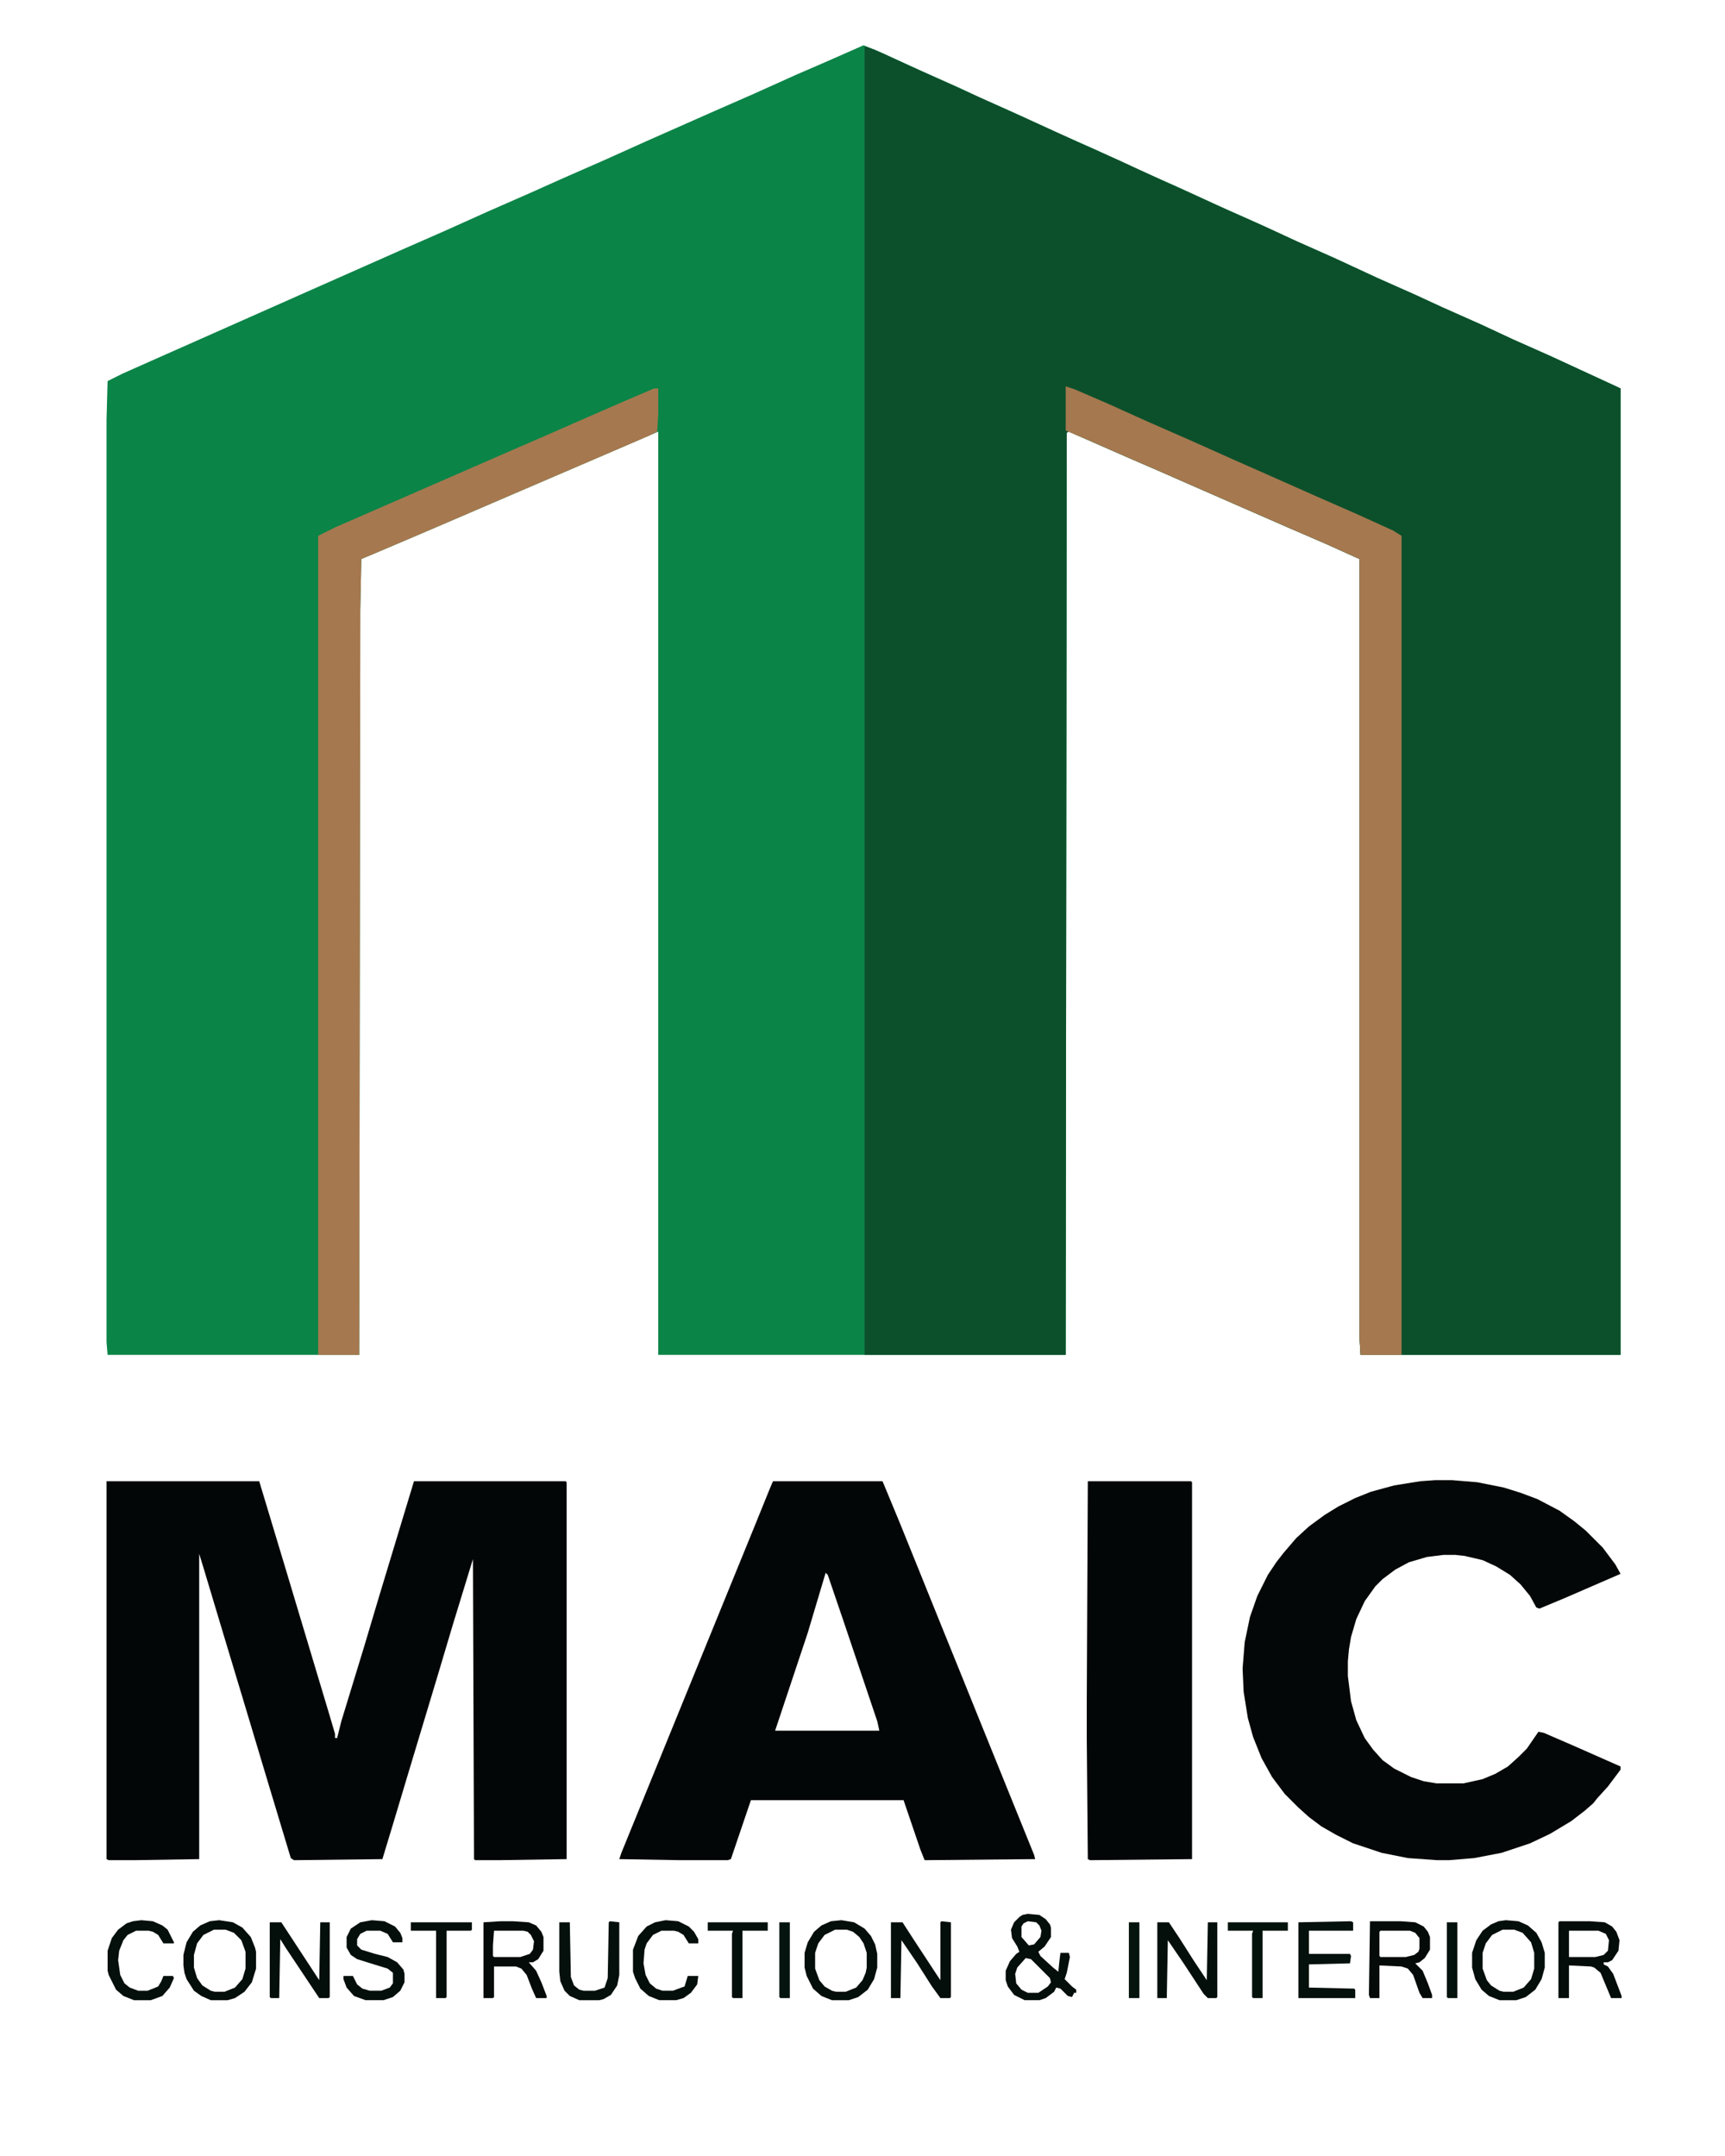 <svg xmlns="http://www.w3.org/2000/svg" viewBox="0 0 1638 2048" width="640" height="800"><path transform="translate(820,43)" d="m0 0 17 7 37 17 36 16 19 9 36 16 39 18 36 16 41 19 36 16 39 18 36 16 39 18 36 16 41 19 36 16 26 12 36 16 30 14 36 16 65 30 2 1v918h-247l-1-17v-739l-31-14-37-16-80-35-41-18-30-13-57-25-2 1-1 876h-387v-877l-37 16-93 40-86 37-54 23-12 5-1 49-1 707h-239l-1-12v-876l1-37 14-7 27-12 151-67 88-39 41-18 40-18 41-18 29-13 41-18 40-18 61-27 41-18 40-18 30-13z" fill="#0B8447"></path><path transform="translate(821,44)" d="m0 0 9 3 35 16 20 9 106 48 35 16 36 16 41 19 29 13 35 16 36 16 28 13 36 16 41 19 36 16 26 12 36 16 30 14 36 16 65 30 2 1v918h-247l-1-17v-739l-31-14-37-16-80-35-41-18-30-13-57-25-2 1-1 876h-191z" fill="#0C502B"></path><path transform="translate(101,1407)" d="m0 0h145l25 83 42 140 5 17v4h2l4-16 22-72 14-47 23-76 10-33h144l1 1v358l-65 1h-22l-1-1-1-285-19 62-14 47-25 83-18 60-10 33-84 1-3-2-22-73-21-70-22-73-18-60-4-13v290l-62 1h-24l-2-1z" fill="#030607"></path><path transform="translate(734,1407)" d="m0 0h104l5 12 12 29 19 47 21 52 15 37 21 52 51 126 1 4-105 1-4-10-16-47h-145l-19 56-3 1h-45l-58-1 2-6 106-260 20-49 15-37zm50 87-17 57-31 93h99l-2-9-32-95-15-44z" fill="#030607"></path><path transform="translate(1363,1406)" d="m0 0h16l24 2 25 5 16 5 16 6 21 11 14 10 11 9 16 16 12 16 5 9-53 23-24 10-3-1-6-11-9-11-10-9-13-8-13-6-17-4-9-1h-11l-16 2-17 5-13 7-12 9-7 7-10 14-8 17-5 17-2 12-1 11v14l3 24 5 18 8 17 8 11 9 10 11 8 16 8 12 4 12 2h26l18-4 12-5 12-7 10-9 8-8 11-16 5 1 30 13 43 19v3l-12 16-10 11-4 5-8 7-13 10-20 12-19 9-27 9-26 5-24 2h-11l-28-2-25-5-27-9-16-8-14-8-12-9-10-9-13-13-12-16-10-18-8-20-5-18-4-25-1-22 2-25 5-24 7-20 10-20 8-12 7-9 12-14 12-11 15-11 13-8 16-8 15-6 22-6 25-4z" fill="#030707"></path><path transform="translate(1012,367)" d="m0 0 9 3 30 13 40 18 41 18 38 17 43 19 36 16 41 18 33 15 8 5v778h-39l-1-17v-739l-31-14-37-16-80-35-41-18-30-13-41-18-19-8z" fill="#A6784F"></path><path transform="translate(621,369)" d="m0 0h4v24l-1 17-8 4-121 52-86 37-54 23-12 5-1 49-1 707h-39v-778l16-8 165-72 30-13 41-18 39-17z" fill="#A6784F"></path><path transform="translate(1033,1407)" d="m0 0h98l1 1v358l-97 1-2-1-1-115v-35z" fill="#030607"></path><path transform="translate(976,1818)" d="m0 0 11 1 6 4 4 5 1 3v9l-6 9-6 5 2 4 12 11 5 4 1-10 1-8h8l1 4-3 15-2 6 7 7 4 3v3h-2l-2 4-4-1-7-7-4-1-2 4-8 6-6 2h-14l-10-5-6-8-2-6v-9l4-9 6-7 3-2-2-5-5-8-1-8 3-7 5-5 3-2zm0 7-4 2-2 3v10l7 8 5-1 6-7 1-6-2-5-3-3zm-2 35-8 9-2 6 1 9 5 6 6 3h10l9-6 3-4-1-4-18-18z" fill="#040E0B"></path><path transform="translate(894,1825)" d="m0 0 9 1v71l-1 1h-9l-8-11-14-22-15-22-1 55h-9v-72h11l11 17 21 32 4 6v-55z" fill="#040F0B"></path><path transform="translate(1481,1825)" d="m0 0h29l14 1 7 4 4 5 3 8-1 10-6 9-4 2h-4v2l4 2 5 7 8 21v2h-10l-10-24-6-5-3-1-21-1v31h-10v-72zm9 9v25h25l8-2 4-4 1-10-3-6-7-3z" fill="#040D0A"></path><path transform="translate(1099,1826)" d="m0 0h11l10 15 14 22 12 18 1-55h9v71l-1 1h-8l-4-4-19-29-15-22-1 55h-9z" fill="#040F0B"></path><path transform="translate(256,1826)" d="m0 0h11l36 55 1-55h9v71l-1 1h-9l-32-48-5-8-1 56h-8l-1-1z" fill="#040E0B"></path><path transform="translate(475,1825)" d="m0 0h12l15 1 7 3 5 6 2 5v13l-5 8-5 3h-4l7 8 5 11 5 13v2h-10l-4-9-5-13-5-6-5-2h-21v29l-1 1h-9v-72zm-6 9-1 14v10l1 1h25l9-3 3-4 1-8-3-6-3-3-4-1z" fill="#040B09"></path><path transform="translate(1301,1825)" d="m0 0h29l14 1 8 4 4 5 2 5v12l-5 8-5 4-4 1 7 7 5 12 4 11v3h-9l-3-5-6-17-5-6-6-2-21-1v31h-9l-1-3zm10 9-1 1v23l1 1h24l8-2 4-3 1-3v-10l-4-5-5-2z" fill="#040B09"></path><path transform="translate(1430,1824)" d="m0 0 12 1 9 4 8 7 5 9 3 10v14l-3 11-6 10-9 7-9 3h-16l-10-4-7-6-6-10-3-11v-14l4-12 6-9 8-6 7-3zm-3 9-10 5-6 8-3 9v15l4 11 4 5 8 5 4 1h9l10-4 7-8 3-10v-15l-3-10-8-9-8-3z" fill="#040E0B"></path><path transform="translate(208,1824)" d="m0 0 13 2 9 5 8 9 4 10 1 4v16l-4 13-7 9-9 6-7 2h-16l-9-4-7-5-7-11-2-6-1-7v-10l3-12 6-10 7-6 9-4zm-5 9-10 5-6 8-3 11v12l3 10 5 7 8 5 4 1h9l10-4 7-8 3-10v-16l-4-11-7-7-8-3z" fill="#040E0B"></path><path transform="translate(799,1824)" d="m0 0 12 2 10 6 6 7 4 8 2 9v13l-3 11-6 10-9 7-9 3h-16l-10-4-8-7-6-12-2-8v-14l3-10 6-10 7-6 9-4zm-6 9-10 5-6 8-3 9v15l4 11 5 6 7 4 4 1h9l10-4 6-7 3-7 1-5v-14l-3-9-4-6-6-5-6-2z" fill="#040E0B"></path><path transform="translate(1283,1825)" d="m0 0 2 1v8h-42v22h39l1 2-1 7-39 1v22l43 1 1 1v8h-54v-72z" fill="#04110C"></path><path transform="translate(353,1824)" d="m0 0 12 1 10 5 5 6 2 5v4h-9l-5-8-7-3h-13l-6 3-3 5v6l4 4 13 4 12 3 9 5 6 7 1 4v8l-4 8-7 6-9 3h-17l-11-4-7-8-3-8v-3h9l4 8 5 4 7 2h11l8-3 3-4v-10l-5-4-13-4-16-5-6-4-4-7v-10l4-8 9-6z" fill="#040F0B"></path><path transform="translate(579,1825)" d="m0 0 9 1v50l-2 10-6 9-7 4-4 1h-19l-9-4-5-5-4-9-1-9v-47h10l1 52 3 8 5 4 4 1h11l9-3 3-9 1-53z" fill="#05100C"></path><path transform="translate(134,1824)" d="m0 0 11 1 9 4 5 4 6 12v1h-10l-5-8-5-3-4-1h-12l-8 4-4 5-4 10-1 9 2 14 4 8 5 4 8 3h9l10-4 3-5 2-5h9l1 2-4 9-7 8-11 4h-16l-10-4-7-6-7-14-1-4v-19l4-12 6-8 8-6 6-2z" fill="#050F0B"></path><path transform="translate(632,1824)" d="m0 0 12 1 10 5 5 5 4 7v4h-9l-5-8-5-3-4-1h-12l-8 4-6 8-2 6-1 13 2 11 4 8 6 5 6 2h10l8-3 3-1 3-10h10l-1 8-6 8-7 5-7 2h-16l-10-4-8-7-5-10-2-6v-21l5-13 8-9 8-4z" fill="#040E0B"></path><path transform="translate(390,1826)" d="m0 0h58v7l-1 1h-23v63l-1 1h-9v-64h-24z" fill="#050E0B"></path><path transform="translate(1166,1826)" d="m0 0h57v8h-24v64h-9l-1-1v-60l1-3h-24z" fill="#04120C"></path><path transform="translate(672,1826)" d="m0 0h57v8h-24v64h-9l-1-1v-60l1-3h-24z" fill="#04100C"></path><path transform="translate(1072,1826)" d="m0 0h10v72h-10z" fill="#05150E"></path><path transform="translate(1374,1826)" d="m0 0h10v72h-9l-1-1z" fill="#04130D"></path><path transform="translate(740,1826)" d="m0 0h10v72h-9l-1-1z" fill="#05140E"></path></svg>
